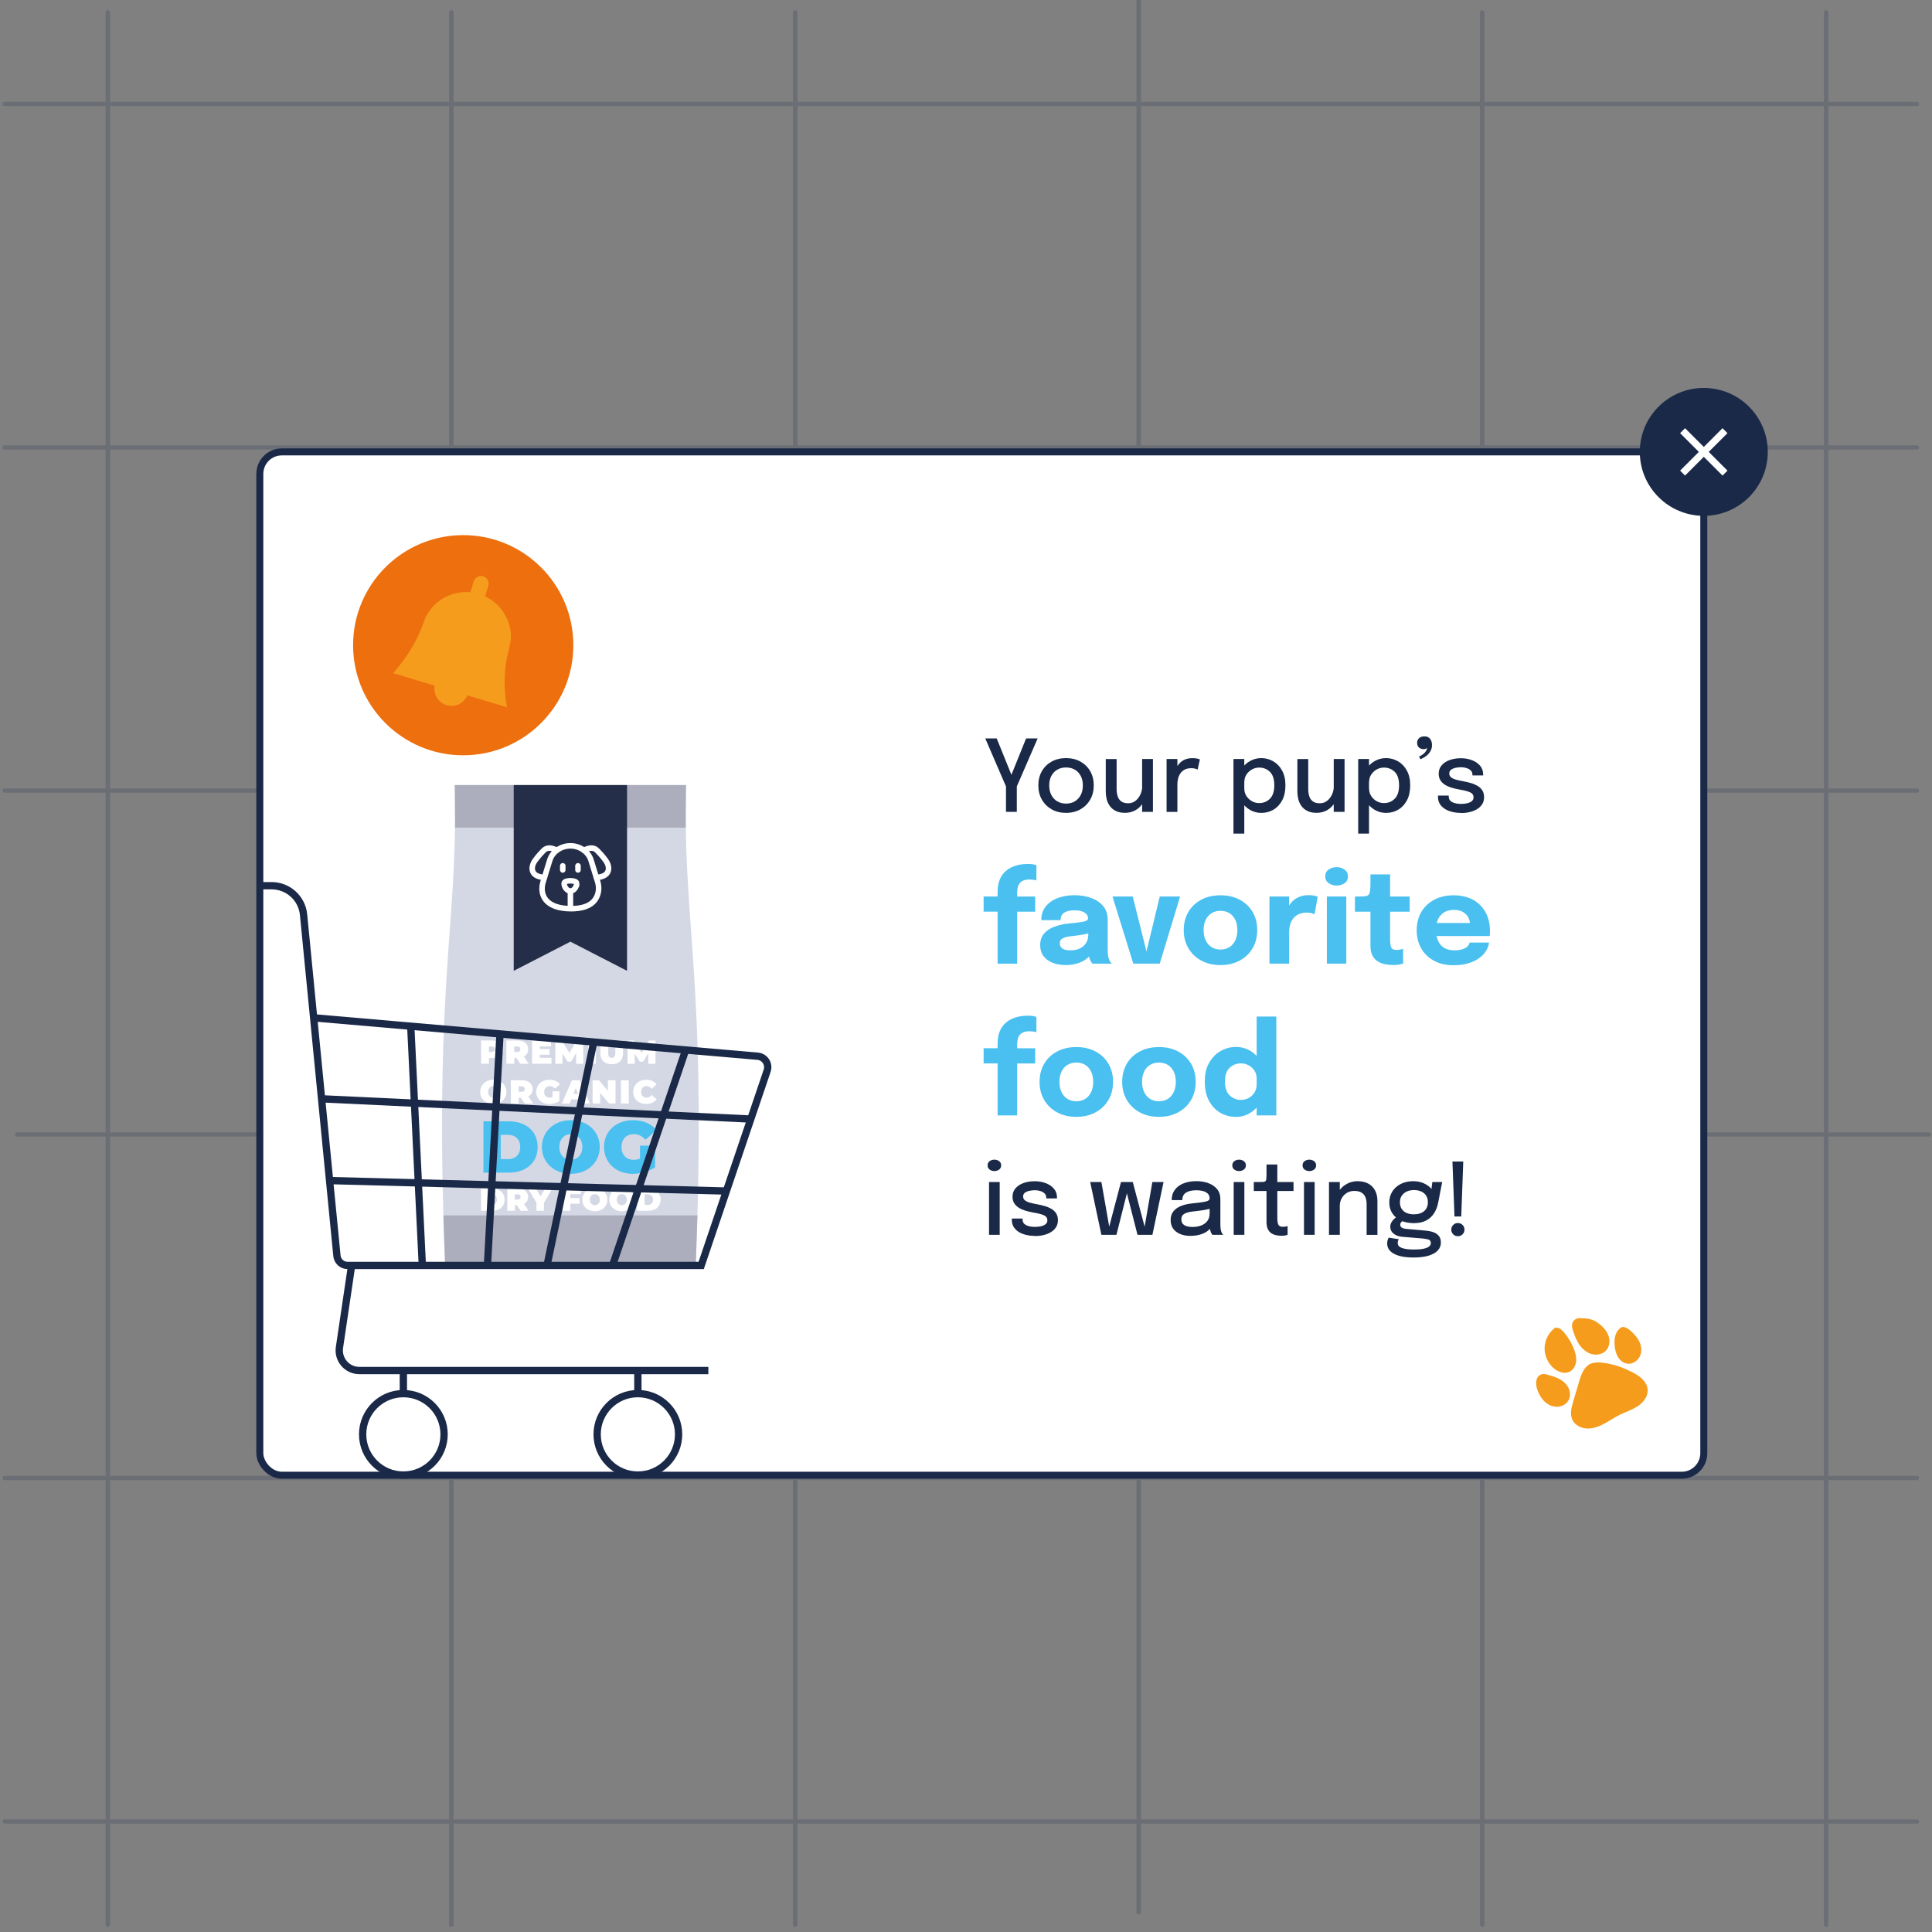 <svg xmlns="http://www.w3.org/2000/svg" viewBox="0 0 500 500"><rect x="0" y="0" width="500" height="500" fill="#808080" stroke="none"/><defs><style>      .cls-1 {        fill: #242e48;      }      .cls-2, .cls-3 {        stroke-linecap: round;      }      .cls-2, .cls-3, .cls-4, .cls-5, .cls-6, .cls-7 {        stroke-miterlimit: 10;      }      .cls-2, .cls-3, .cls-5, .cls-6, .cls-7 {        fill: none;      }      .cls-2, .cls-5 {        stroke-width: 1.43px;      }      .cls-2, .cls-5, .cls-7 {        stroke: #fff;      }      .cls-8 {        fill: #f59c1c;      }      .cls-9, .cls-4 {        fill: #fff;      }      .cls-3 {        stroke: #1a2a48;        stroke-width: 1.1px;      }      .cls-4, .cls-6 {        stroke: #1a2947;      }      .cls-4, .cls-7 {        stroke-width: 1.81px;      }      .cls-10 {        fill: #d4d8e5;      }      .cls-11 {        opacity: .2;      }      .cls-12 {        fill: #adaebd;      }      .cls-6 {        stroke-width: 1.89px;      }      .cls-13 {        fill: #1a2947;      }      .cls-14 {        fill: #49c0ef;      }      .cls-15 {        fill: #ed6f0e;      }    </style></defs><g id="Ebene_1" data-name="Ebene 1"><g class="cls-11"><path class="cls-3" d="M383.6,3.2v494.9"></path><path class="cls-3" d="M294.7,0v494.9"></path><path class="cls-3" d="M472.6,3.2v494.9"></path><path class="cls-3" d="M205.8,3.2v494.9"></path><path class="cls-3" d="M27.9,3.2v494.9"></path><path class="cls-3" d="M116.8,3.2v494.9"></path><path class="cls-3" d="M496.1,382.5H1.2"></path><path class="cls-3" d="M499.2,293.6H4.4"></path><path class="cls-3" d="M496.1,471.4H1.2"></path><path class="cls-3" d="M496.1,204.6H1.2"></path><path class="cls-3" d="M496.1,26.9H1.2"></path><path class="cls-3" d="M496.1,115.8H1.2"></path><path class="cls-3" d="M383.6,3.2v494.9"></path><path class="cls-3" d="M294.7,0v494.9"></path><path class="cls-3" d="M472.6,3.2v494.9"></path><path class="cls-3" d="M205.8,3.2v494.9"></path><path class="cls-3" d="M27.9,3.2v494.9"></path><path class="cls-3" d="M116.8,3.2v494.9"></path></g><g><rect class="cls-4" x="67.24" y="116.95" width="373.7" height="264.84" rx="5.7" ry="5.7"></rect><g><path class="cls-10" d="M177.47,214.2c-.05-3.49-.04-7.13.06-11.02h-59.83c.1,3.89.11,7.53.06,11.02-.42,29.21-5.27,47.82-2.54,113.77h64.8c2.73-65.94-2.12-84.56-2.54-113.77Z"></path><path class="cls-12" d="M177.47,211.73c.01-2.8.03-5.64.06-8.55h-59.83c.03,2.91.05,5.75.06,8.55h.02c0,.83-.01,1.65-.02,2.47h59.72c-.01-.81-.02-1.64-.02-2.47h.02Z"></path><polygon class="cls-1" points="147.62 243.7 162.28 251.25 162.28 203.18 132.95 203.18 132.95 251.25 147.62 243.7"></polygon><path class="cls-12" d="M114.75,314.55c.12,4.25.28,8.7.47,13.41h64.8c.19-4.71.35-9.17.47-13.41h-65.74Z"></path><g><line class="cls-2" x1="149.58" y1="224.07" x2="149.58" y2="225.14"></line><line class="cls-2" x1="145.64" y1="224.07" x2="145.64" y2="225.14"></line><path class="cls-2" d="M149.25,228.62c0,.91-.73,1.97-1.63,1.97s-1.63-1.06-1.63-1.97,3.26-.91,3.26,0Z"></path><line class="cls-5" x1="147.62" y1="230.59" x2="147.62" y2="235.22"></line><path class="cls-2" d="M147.62,218.9c-2.41,0-4.66,1.49-5.34,3.73l-1.72,5.59c-.98,3.19.44,6.95,7.24,6.95,2.51,0,5.05-.54,6.33-2.52.79-1.22,1.04-2.84.55-4.43l-1.72-5.59c-.69-2.24-2.93-3.73-5.34-3.73Z"></path><path class="cls-2" d="M151.14,220.07s2.01-1.32,3.36,0,2.24,2.6,2.24,2.6c0,0,1.25,1.58.54,3.01s-2.95,1.38-2.95,1.38"></path><path class="cls-2" d="M144.09,220.07s-2.01-1.32-3.36,0-2.24,2.6-2.24,2.6c0,0-1.25,1.58-.54,3.01s2.95,1.38,2.95,1.38"></path></g></g><g><ellipse class="cls-15" cx="119.88" cy="166.98" rx="28.5" ry="28.49"></ellipse><path class="cls-8" d="M101.72,174.2c.7-.76,1.4-1.58,2.08-2.48,2.89-3.76,4.77-7.55,5.92-10.85.17-.5.35-.99.6-1.46,2.2-4.16,6.73-6.6,11.42-6.13l.81-2.71c.3-.99,1.28-1.68,2.3-1.49,1.17.23,1.86,1.4,1.53,2.52l-.82,2.75c3.64,1.71,6.08,5.16,6.58,9.02.2,1.51,0,3.04-.39,4.51-.78,2.85-1.35,6.58-1.08,10.86.1,1.56.3,3,.57,4.31l-10.3-3.08c-.88,2.06-3.16,3.19-5.36,2.53-2.2-.66-3.49-2.86-3.09-5.06l-10.77-3.23Z"></path></g><g><ellipse class="cls-13" cx="440.94" cy="116.95" rx="16.56" ry="16.55"></ellipse><g><line class="cls-7" x1="446.43" y1="111.46" x2="435.45" y2="122.44"></line><line class="cls-7" x1="446.43" y1="122.44" x2="435.45" y2="111.46"></line></g></g></g></g><g id="EN"><g><path class="cls-9" d="M130.15,271.54c0,1.39-1.07,2.27-2.74,2.27h-.87v1.48h-2.03v-6.01h2.9c1.67,0,2.74.88,2.74,2.27ZM128.11,271.54c0-.44-.27-.71-.83-.71h-.74v1.41h.74c.56,0,.83-.27.83-.7Z"></path><path class="cls-9" d="M133.64,273.78h-.55v1.51h-2.03v-6.01h2.9c1.67,0,2.74.88,2.74,2.27,0,.87-.41,1.52-1.13,1.89l1.26,1.86h-2.17l-1.02-1.51ZM133.83,270.84h-.74v1.41h.74c.56,0,.83-.27.83-.7s-.27-.71-.83-.71Z"></path><path class="cls-9" d="M142.71,273.76v1.53h-5v-6.01h4.89v1.53h-2.9v.7h2.54v1.46h-2.54v.79h3.01Z"></path><path class="cls-9" d="M149.11,275.29l-.02-2.74-1.31,2.2h-.89l-1.31-2.1v2.65h-1.85v-6.01h1.67l1.96,3.2,1.91-3.2h1.67l.02,6.01h-1.85Z"></path><path class="cls-9" d="M152.18,269.27h2.03v6.01h-2.03v-6.01Z"></path><path class="cls-9" d="M155.38,272.58v-3.31h2.03v3.25c0,.92.35,1.26.92,1.26s.92-.34.92-1.26v-3.25h1.99v3.31c0,1.8-1.08,2.84-2.93,2.84s-2.93-1.04-2.93-2.84Z"></path><path class="cls-9" d="M167.79,275.29l-.02-2.74-1.31,2.2h-.89l-1.31-2.1v2.65h-1.85v-6.01h1.67l1.96,3.2,1.91-3.2h1.67l.02,6.01h-1.85Z"></path><path class="cls-9" d="M124.28,282.58c0-1.82,1.43-3.14,3.39-3.14s3.39,1.32,3.39,3.14-1.43,3.14-3.39,3.14-3.39-1.32-3.39-3.14ZM129.02,282.58c0-.94-.6-1.5-1.35-1.5s-1.35.57-1.35,1.5.6,1.5,1.35,1.5,1.35-.57,1.35-1.5Z"></path><path class="cls-9" d="M134.79,284.08h-.55v1.51h-2.03v-6.01h2.9c1.67,0,2.74.88,2.74,2.27,0,.87-.41,1.52-1.13,1.89l1.26,1.86h-2.17l-1.02-1.51ZM134.98,281.14h-.74v1.41h.74c.56,0,.83-.27.83-.7s-.27-.71-.83-.71Z"></path><path class="cls-9" d="M143,282.42h1.76v2.54c-.73.5-1.74.76-2.62.76-1.94,0-3.36-1.3-3.36-3.14s1.42-3.14,3.4-3.14c1.19,0,2.14.41,2.75,1.16l-1.3,1.14c-.38-.44-.82-.66-1.35-.66-.89,0-1.46.58-1.46,1.5s.57,1.5,1.43,1.5c.25,0,.49-.04.74-.15v-1.52Z"></path><path class="cls-9" d="M150.14,284.54h-2.29l-.4,1.05h-2.06l2.63-6.01h1.99l2.63,6.01h-2.1l-.4-1.05ZM149.58,283.08l-.58-1.51-.58,1.51h1.17Z"></path><path class="cls-9" d="M159.3,279.58v6.01h-1.67l-2.29-2.73v2.73h-1.98v-6.01h1.67l2.29,2.73v-2.73h1.98Z"></path><path class="cls-9" d="M160.69,279.58h2.03v6.01h-2.03v-6.01Z"></path><path class="cls-9" d="M163.87,282.58c0-1.85,1.42-3.14,3.35-3.14,1.18,0,2.1.43,2.7,1.2l-1.28,1.14c-.35-.45-.77-.7-1.31-.7-.84,0-1.41.58-1.41,1.5s.57,1.5,1.41,1.5c.54,0,.96-.26,1.31-.71l1.28,1.14c-.59.77-1.52,1.2-2.7,1.2-1.93,0-3.35-1.3-3.35-3.14Z"></path><path class="cls-14" d="M125.11,290.2h6.54c4.44,0,7.49,2.52,7.49,6.64s-3.05,6.64-7.49,6.64h-6.54v-13.28ZM131.46,299.99c1.88,0,3.17-1.12,3.17-3.15s-1.29-3.15-3.17-3.15h-1.88v6.3h1.88Z"></path><path class="cls-14" d="M140.24,296.84c0-4.02,3.17-6.94,7.49-6.94s7.49,2.92,7.49,6.94-3.17,6.94-7.49,6.94-7.49-2.92-7.49-6.94ZM150.71,296.84c0-2.07-1.33-3.32-2.98-3.32s-2.98,1.25-2.98,3.32,1.33,3.32,2.98,3.32,2.98-1.25,2.98-3.32Z"></path><path class="cls-14" d="M165.64,296.48h3.89v5.61c-1.61,1.1-3.83,1.69-5.79,1.69-4.29,0-7.42-2.86-7.42-6.94s3.13-6.94,7.51-6.94c2.62,0,4.72.91,6.07,2.56l-2.86,2.52c-.83-.97-1.8-1.46-2.98-1.46-1.97,0-3.22,1.27-3.22,3.32s1.25,3.32,3.17,3.32c.55,0,1.08-.09,1.63-.32v-3.36Z"></path><path class="cls-9" d="M124.5,307.59h2.84c1.92,0,3.25,1.09,3.25,2.88s-1.32,2.88-3.25,2.88h-2.84v-5.76ZM127.25,311.84c.81,0,1.37-.49,1.37-1.37s-.56-1.37-1.37-1.37h-.81v2.73h.81Z"></path><path class="cls-9" d="M133.76,311.9h-.53v1.45h-1.94v-5.76h2.77c1.6,0,2.62.84,2.62,2.17,0,.83-.39,1.46-1.09,1.81l1.21,1.78h-2.07l-.98-1.45ZM133.94,309.09h-.71v1.35h.71c.53,0,.79-.25.79-.67s-.25-.67-.79-.67Z"></path><path class="cls-9" d="M140.77,311.26v2.09h-1.94v-2.11l-2.17-3.64h2.05l1.18,1.99,1.18-1.99h1.88l-2.17,3.67Z"></path><path class="cls-9" d="M147.6,309.06v.99h2.4v1.46h-2.4v1.84h-1.94v-5.76h4.68v1.46h-2.74Z"></path><path class="cls-9" d="M150.69,310.47c0-1.74,1.37-3.01,3.25-3.01s3.25,1.27,3.25,3.01-1.37,3.01-3.25,3.01-3.25-1.27-3.25-3.01ZM155.23,310.47c0-.9-.58-1.44-1.29-1.44s-1.29.54-1.29,1.44.58,1.44,1.29,1.44,1.29-.54,1.29-1.44Z"></path><path class="cls-9" d="M157.67,310.47c0-1.74,1.37-3.01,3.25-3.01s3.25,1.27,3.25,3.01-1.37,3.01-3.25,3.01-3.25-1.27-3.25-3.01ZM162.21,310.47c0-.9-.58-1.44-1.29-1.44s-1.29.54-1.29,1.44.58,1.44,1.29,1.44,1.29-.54,1.29-1.44Z"></path><path class="cls-9" d="M164.88,307.59h2.84c1.92,0,3.25,1.09,3.25,2.88s-1.32,2.88-3.25,2.88h-2.84v-5.76ZM167.63,311.84c.81,0,1.37-.49,1.37-1.37s-.56-1.37-1.37-1.37h-.81v2.73h.81Z"></path></g><g><path class="cls-13" d="M268.54,191.11l-5.39,12.42v6.58h-2.8v-6.58l-5.36-12.42h2.96l4.38,10.83h-1.15l4.37-10.83h2.98Z"></path><path class="cls-13" d="M275.89,210.37c-1.41,0-2.65-.3-3.73-.92-1.08-.61-1.92-1.45-2.53-2.52s-.91-2.29-.91-3.67.3-2.6.91-3.67,1.45-1.89,2.53-2.49,2.32-.9,3.73-.9,2.65.3,3.73.9,1.92,1.43,2.53,2.49c.61,1.06.91,2.28.91,3.67s-.3,2.6-.91,3.67c-.61,1.07-1.45,1.91-2.53,2.52-1.08.61-2.32.92-3.73.92ZM275.89,207.97c.86,0,1.62-.19,2.27-.58.65-.39,1.16-.93,1.53-1.64.37-.71.55-1.54.55-2.48s-.18-1.78-.55-2.47c-.37-.7-.88-1.23-1.53-1.61-.65-.38-1.41-.57-2.27-.57s-1.6.19-2.26.57-1.17.92-1.54,1.61c-.37.7-.55,1.52-.55,2.47s.18,1.77.55,2.48c.37.71.88,1.26,1.54,1.64.66.39,1.41.58,2.26.58Z"></path><path class="cls-13" d="M291.15,210.36c-.97,0-1.78-.17-2.42-.5-.64-.33-1.16-.76-1.53-1.3-.38-.54-.64-1.12-.8-1.76-.15-.64-.23-1.26-.23-1.87v-8.49h2.81v7.78c0,.66.09,1.27.26,1.82s.47,1,.91,1.34c.43.34,1.04.51,1.82.51.73,0,1.37-.22,1.91-.65.54-.43.96-.98,1.26-1.65.3-.67.45-1.33.45-2l1.22.66c0,.79-.13,1.55-.39,2.28-.26.73-.64,1.39-1.13,1.96-.49.58-1.08,1.04-1.79,1.37s-1.48.5-2.35.5ZM295.58,210.11v-13.68h2.8v13.68h-2.8Z"></path><path class="cls-13" d="M301.91,210.11v-13.68h2.8v4.37l-.75-.33c.06-.56.2-1.09.43-1.6.22-.51.52-.96.9-1.36.37-.4.83-.71,1.38-.95.55-.23,1.19-.35,1.91-.35.55,0,1,.04,1.33.13.34.09.55.15.62.21l-.59,2.63c-.09-.06-.26-.14-.52-.23-.26-.09-.62-.14-1.09-.14-.71,0-1.29.12-1.75.37s-.83.58-1.11.99-.47.86-.59,1.35c-.12.49-.17.97-.17,1.46v7.14h-2.8Z"></path><path class="cls-13" d="M319.22,215.74v-19.31h2.8v19.31h-2.8ZM326.42,210.38c-1.07,0-2.05-.27-2.96-.8-.91-.54-1.65-1.27-2.21-2.21-.56-.94-.84-2-.84-3.18v-.16l1.62-.04v.13c0,.7.18,1.34.55,1.9.36.56.84,1.01,1.42,1.33.58.33,1.21.49,1.88.49,1.1,0,2.03-.38,2.78-1.13s1.13-1.91,1.13-3.47-.37-2.73-1.12-3.47c-.75-.74-1.68-1.12-2.78-1.12-.67,0-1.3.16-1.88.48-.58.32-1.06.76-1.42,1.31-.37.55-.55,1.19-.55,1.9l-1.62-.06c0-1.19.28-2.25.84-3.16s1.3-1.63,2.21-2.15c.91-.51,1.9-.77,2.96-.77s2.13.27,3.08.82c.94.54,1.71,1.34,2.29,2.39s.87,2.32.87,3.83-.28,2.84-.85,3.9c-.57,1.06-1.32,1.87-2.27,2.42-.95.55-1.98.82-3.12.82Z"></path><path class="cls-13" d="M340.74,210.36c-.97,0-1.78-.17-2.42-.5-.64-.33-1.16-.76-1.53-1.3-.38-.54-.64-1.12-.8-1.76-.15-.64-.23-1.26-.23-1.87v-8.49h2.81v7.78c0,.66.09,1.27.26,1.82s.47,1,.91,1.34c.43.34,1.04.51,1.82.51.73,0,1.37-.22,1.91-.65.54-.43.96-.98,1.26-1.65.3-.67.45-1.33.45-2l1.22.66c0,.79-.13,1.55-.39,2.28-.26.73-.64,1.39-1.13,1.96-.49.58-1.08,1.04-1.79,1.37s-1.48.5-2.35.5ZM345.17,210.11v-13.68h2.8v13.68h-2.8Z"></path><path class="cls-13" d="M351.5,215.74v-19.31h2.8v19.31h-2.8ZM358.71,210.38c-1.07,0-2.05-.27-2.96-.8-.91-.54-1.65-1.27-2.21-2.21-.56-.94-.84-2-.84-3.18v-.16l1.62-.04v.13c0,.7.18,1.34.55,1.9.36.56.84,1.01,1.42,1.33.58.33,1.21.49,1.88.49,1.1,0,2.03-.38,2.78-1.13s1.13-1.91,1.13-3.47-.37-2.73-1.12-3.47c-.75-.74-1.68-1.12-2.78-1.12-.67,0-1.3.16-1.88.48-.58.32-1.06.76-1.42,1.31-.37.55-.55,1.19-.55,1.9l-1.62-.06c0-1.19.28-2.25.84-3.16s1.3-1.63,2.21-2.15c.91-.51,1.9-.77,2.96-.77s2.13.27,3.08.82c.94.54,1.71,1.34,2.29,2.39s.87,2.32.87,3.83-.28,2.84-.85,3.9c-.57,1.06-1.32,1.87-2.27,2.42-.95.55-1.98.82-3.12.82Z"></path><path class="cls-13" d="M368.4,193.87c-.5,0-.9-.15-1.2-.44s-.45-.68-.45-1.17.16-.89.49-1.21c.33-.32.79-.48,1.41-.48s1.12.21,1.45.63c.33.42.5.96.5,1.61s-.15,1.18-.45,1.67-.68.9-1.14,1.23c-.46.33-.93.6-1.4.79l-.36-.73c.34-.13.67-.31.98-.54.31-.23.57-.49.77-.79s.31-.59.31-.89c-.04.06-.13.13-.29.21s-.36.12-.61.12Z"></path><path class="cls-13" d="M378.1,210.38c-.82,0-1.58-.09-2.31-.27s-1.36-.44-1.9-.79c-.54-.35-.97-.78-1.28-1.29s-.46-1.11-.46-1.79v-.35h2.78v.26c0,.63.29,1.1.87,1.42.58.32,1.37.48,2.36.48.58,0,1.12-.06,1.6-.18s.87-.3,1.16-.55c.29-.25.43-.57.43-.95,0-.63-.31-1.07-.92-1.34-.61-.27-1.54-.5-2.79-.71-.68-.12-1.33-.28-1.96-.46-.63-.19-1.2-.44-1.7-.75s-.9-.7-1.2-1.17c-.3-.47-.45-1.03-.45-1.69,0-.86.26-1.59.77-2.19.52-.6,1.21-1.06,2.09-1.37.88-.31,1.84-.46,2.9-.46s1.97.17,2.84.5,1.57.81,2.11,1.43c.53.62.8,1.38.8,2.29v.23h-2.77v-.18c0-.45-.14-.81-.43-1.09s-.65-.5-1.1-.64-.93-.21-1.44-.21c-.46,0-.93.05-1.4.15-.47.1-.86.27-1.17.5-.31.24-.46.56-.46.96s.15.74.45.99c.3.24.73.45,1.28.61.55.16,1.19.3,1.92.43.67.12,1.32.27,1.96.46.64.18,1.21.43,1.72.73.51.3.92.69,1.22,1.16.3.47.46,1.05.46,1.74s-.16,1.33-.49,1.84-.77.94-1.33,1.28c-.56.34-1.2.59-1.92.76-.72.17-1.47.25-2.26.25Z"></path><path class="cls-14" d="M258.18,249.39v-13.45h-3.62v-3.93h3.62v-1.19c0-1.16.16-2.15.47-2.97.31-.82.73-1.51,1.27-2.06.53-.55,1.14-.99,1.81-1.31.67-.32,1.36-.55,2.08-.69.71-.14,1.41-.2,2.09-.2.72,0,1.26.04,1.61.12.35.08.59.15.71.2v3.94c-.13-.04-.36-.09-.7-.15s-.69-.08-1.07-.08c-.63,0-1.16.08-1.57.25-.42.16-.74.4-.98.71-.24.31-.41.68-.51,1.1-.1.42-.15.88-.15,1.37v.97h4.67v3.93h-4.67v13.45h-5.06Z"></path><path class="cls-14" d="M275.73,249.75c-1.27,0-2.39-.2-3.38-.61-.99-.4-1.76-.99-2.32-1.75s-.83-1.69-.83-2.78c0-1.23.34-2.24,1.01-3.01.68-.77,1.57-1.37,2.69-1.78,1.12-.41,2.33-.68,3.64-.81,1.91-.19,3.23-.35,3.95-.51.73-.15,1.09-.42,1.09-.8v-.03c0-.64-.31-1.15-.93-1.52-.62-.37-1.48-.56-2.58-.56-1.17,0-2.06.21-2.68.63-.62.42-.92,1.06-.92,1.92h-4.99c0-1.4.38-2.57,1.14-3.53.76-.96,1.79-1.69,3.09-2.18,1.3-.5,2.77-.75,4.4-.75,1.53,0,2.94.23,4.24.7,1.3.46,2.34,1.16,3.13,2.09.79.93,1.19,2.11,1.19,3.54v7.51c0,.45.01.88.04,1.29s.09.78.19,1.12c.11.38.25.7.41.95.16.25.3.42.41.52h-4.99c-.08-.08-.19-.23-.35-.47s-.29-.52-.4-.83c-.13-.38-.23-.77-.29-1.15-.06-.39-.09-.84-.09-1.37l1.05.72c-.31.72-.8,1.34-1.48,1.86-.68.52-1.49.92-2.42,1.19-.93.28-1.94.42-3.02.42ZM277.09,245.95c.8,0,1.54-.14,2.23-.43.69-.29,1.26-.75,1.69-1.37.44-.62.65-1.43.65-2.44v-1.75l1.26,1.23c-.72.26-1.55.48-2.5.65-.94.17-1.89.3-2.82.4-1.11.11-1.95.3-2.5.56-.55.27-.83.72-.83,1.35,0,.6.23,1.05.7,1.35.47.3,1.17.45,2.1.45Z"></path><path class="cls-14" d="M305.41,232.01l-5.27,17.38h-6.84l-5.39-17.38h5.24l3.96,15.84h-.79l3.83-15.84h5.25Z"></path><path class="cls-14" d="M315.86,249.76c-1.88,0-3.53-.39-4.96-1.16s-2.54-1.84-3.35-3.2c-.8-1.36-1.2-2.93-1.2-4.7s.4-3.33,1.2-4.69c.8-1.36,1.92-2.42,3.35-3.17,1.43-.76,3.08-1.14,4.96-1.14s3.53.38,4.96,1.14c1.43.76,2.55,1.82,3.35,3.17.8,1.36,1.2,2.92,1.2,4.69s-.4,3.35-1.2,4.7c-.8,1.36-1.92,2.43-3.35,3.2s-3.08,1.16-4.96,1.16ZM315.86,245.74c.88,0,1.65-.21,2.31-.62.66-.41,1.16-1,1.52-1.76.36-.76.54-1.64.54-2.66s-.18-1.9-.54-2.64c-.36-.75-.87-1.32-1.52-1.73-.65-.4-1.42-.61-2.31-.61s-1.64.2-2.3.61c-.66.4-1.17.98-1.53,1.73-.36.75-.54,1.63-.54,2.64s.18,1.9.54,2.66c.36.76.87,1.34,1.53,1.76.66.42,1.43.62,2.3.62Z"></path><path class="cls-14" d="M328.53,249.39v-17.38h5.09v5.99l-1.05-.66c.12-.82.34-1.57.66-2.26.32-.69.73-1.29,1.23-1.79.5-.51,1.1-.9,1.79-1.19.69-.28,1.49-.43,2.38-.43.7,0,1.25.05,1.65.16.4.1.65.18.75.24l-.83,4.55c-.1-.05-.32-.14-.66-.26-.34-.12-.77-.18-1.31-.18-.87,0-1.6.15-2.19.44-.59.29-1.06.68-1.42,1.17s-.61,1.02-.76,1.61c-.15.59-.23,1.18-.23,1.78v8.2h-5.09Z"></path><path class="cls-14" d="M345.9,229.18c-.79,0-1.47-.21-2.05-.62-.58-.41-.88-1-.88-1.75s.29-1.35.88-1.77c.58-.41,1.27-.62,2.05-.62s1.49.21,2.07.62c.58.42.88,1,.88,1.77s-.29,1.35-.88,1.76c-.58.41-1.27.61-2.07.61ZM343.39,249.39v-17.38h5.03v17.38h-5.03Z"></path><path class="cls-14" d="M360.71,249.75c-.67,0-1.35-.06-2.05-.17-.7-.12-1.36-.34-1.96-.69-.61-.34-1.09-.85-1.47-1.51-.37-.67-.56-1.54-.56-2.63v-8.8h-4.01v-3.93h1.13c.65,0,1.18-.03,1.56-.08.39-.05.68-.19.87-.42.19-.22.31-.58.37-1.06.05-.48.08-1.14.08-1.98v-2.19h5.09v5.73h5.06v3.93h-5.06v7.36c0,.75.09,1.36.27,1.83.18.47.63.7,1.35.7.36,0,.7-.03,1.02-.1.32-.07.56-.13.73-.2v3.81c-.23.1-.55.19-.97.27s-.9.12-1.46.12Z"></path><path class="cls-14" d="M369.4,242.22v-3.35h11.53l-.49.85v-.49c0-.62-.15-1.22-.44-1.79-.29-.57-.75-1.04-1.37-1.41-.62-.37-1.41-.55-2.37-.55s-1.79.2-2.48.61c-.69.41-1.22,1-1.59,1.76-.37.76-.55,1.69-.55,2.77s.18,2.06.53,2.86c.35.79.88,1.4,1.59,1.83.7.42,1.58.64,2.63.64.68,0,1.26-.06,1.75-.19.49-.12.89-.29,1.2-.48.31-.2.55-.41.71-.65.16-.24.26-.47.29-.7h5.01c-.07.73-.32,1.45-.75,2.15-.44.7-1.04,1.34-1.82,1.9-.78.56-1.72,1.01-2.82,1.33-1.11.33-2.37.49-3.79.49-1.92,0-3.6-.38-5.03-1.15-1.43-.77-2.54-1.83-3.32-3.19s-1.18-2.93-1.18-4.71.4-3.38,1.2-4.74c.8-1.36,1.92-2.42,3.36-3.17,1.43-.76,3.1-1.14,4.98-1.14s3.6.38,5.01,1.15c1.41.77,2.49,1.84,3.26,3.22.76,1.38,1.15,2.99,1.15,4.82,0,.27,0,.53-.02.79s-.03.44-.05.56h-16.14Z"></path><path class="cls-14" d="M258.18,288.66v-13.45h-3.62v-3.93h3.62v-1.19c0-1.16.16-2.15.47-2.97.31-.82.73-1.51,1.27-2.06.53-.55,1.14-.99,1.81-1.31.67-.32,1.36-.55,2.08-.69.71-.14,1.41-.2,2.09-.2.72,0,1.26.04,1.61.12.35.08.59.15.71.2v3.94c-.13-.04-.36-.09-.7-.15s-.69-.08-1.07-.08c-.63,0-1.16.08-1.57.25-.42.16-.74.4-.98.71-.24.31-.41.68-.51,1.1-.1.42-.15.88-.15,1.37v.97h4.67v3.93h-4.67v13.45h-5.06Z"></path><path class="cls-14" d="M278.55,289.04c-1.88,0-3.53-.39-4.96-1.16s-2.54-1.84-3.35-3.2c-.8-1.36-1.2-2.93-1.2-4.7s.4-3.33,1.2-4.69c.8-1.36,1.92-2.42,3.35-3.17,1.43-.76,3.08-1.14,4.96-1.14s3.53.38,4.96,1.14c1.43.76,2.55,1.82,3.35,3.17.8,1.36,1.2,2.92,1.2,4.69s-.4,3.35-1.2,4.7c-.8,1.36-1.92,2.43-3.35,3.2s-3.08,1.16-4.96,1.16ZM278.55,285.01c.88,0,1.65-.21,2.31-.62.66-.41,1.16-1,1.52-1.76.36-.76.54-1.64.54-2.66s-.18-1.9-.54-2.64c-.36-.75-.87-1.32-1.52-1.73-.65-.4-1.42-.61-2.31-.61s-1.64.2-2.3.61c-.66.4-1.17.98-1.53,1.73-.36.75-.54,1.63-.54,2.64s.18,1.9.54,2.66c.36.76.87,1.34,1.53,1.76.66.42,1.43.62,2.3.62Z"></path><path class="cls-14" d="M299.93,289.04c-1.88,0-3.53-.39-4.96-1.16s-2.54-1.84-3.35-3.2c-.8-1.36-1.2-2.93-1.2-4.7s.4-3.33,1.2-4.69c.8-1.36,1.92-2.42,3.35-3.17,1.43-.76,3.08-1.14,4.96-1.14s3.53.38,4.96,1.14c1.43.76,2.55,1.82,3.35,3.17.8,1.36,1.2,2.92,1.2,4.69s-.4,3.35-1.2,4.7c-.8,1.36-1.92,2.43-3.35,3.2s-3.08,1.16-4.96,1.16ZM299.93,285.01c.88,0,1.65-.21,2.31-.62.66-.41,1.16-1,1.52-1.76.36-.76.54-1.64.54-2.66s-.18-1.9-.54-2.64c-.36-.75-.87-1.32-1.52-1.73-.65-.4-1.42-.61-2.31-.61s-1.64.2-2.3.61c-.66.4-1.17.98-1.53,1.73-.36.75-.54,1.63-.54,2.64s.18,1.9.54,2.66c.36.76.87,1.34,1.53,1.76.66.42,1.43.62,2.3.62Z"></path><path class="cls-14" d="M319.87,289.05c-1.45,0-2.79-.35-4.01-1.04-1.22-.69-2.2-1.72-2.95-3.08-.74-1.36-1.11-3.04-1.11-5.04s.38-3.53,1.14-4.86,1.75-2.34,2.98-3.04c1.23-.69,2.55-1.04,3.95-1.04s2.63.35,3.77,1.05,2.05,1.65,2.74,2.86c.69,1.21,1.03,2.59,1.03,4.17v.31l-2.19.03v-.21c0-.82-.2-1.52-.59-2.11-.39-.59-.9-1.04-1.52-1.37-.62-.32-1.27-.48-1.95-.48-1.12,0-2.1.37-2.91,1.12-.82.75-1.23,1.94-1.23,3.58s.41,2.84,1.24,3.61,1.79,1.15,2.91,1.15c.7,0,1.36-.17,1.98-.5.62-.33,1.12-.8,1.51-1.42.38-.61.57-1.33.57-2.16l2.19.11c0,1.56-.33,2.97-1.01,4.23-.67,1.26-1.58,2.26-2.72,3.01-1.14.75-2.42,1.12-3.82,1.12ZM325.22,288.66v-25.58h5.09v25.58h-5.09Z"></path><path class="cls-13" d="M257.35,303.07c-.48,0-.9-.13-1.24-.39-.35-.26-.52-.62-.52-1.09s.17-.81.52-1.08c.35-.26.76-.39,1.24-.39s.88.13,1.23.39c.35.26.52.62.52,1.08s-.17.83-.52,1.09-.76.39-1.23.39ZM255.96,319.58v-13.68h2.76v13.68h-2.76Z"></path><path class="cls-13" d="M267.81,319.85c-.82,0-1.58-.09-2.31-.27s-1.36-.44-1.9-.79c-.54-.35-.97-.78-1.28-1.29s-.46-1.11-.46-1.79v-.35h2.78v.26c0,.63.29,1.1.87,1.42.58.32,1.37.48,2.36.48.58,0,1.12-.06,1.6-.18s.87-.3,1.16-.55c.29-.25.43-.57.43-.95,0-.63-.31-1.07-.92-1.34-.61-.27-1.54-.5-2.79-.71-.68-.12-1.33-.28-1.96-.46-.63-.19-1.2-.44-1.7-.75s-.9-.7-1.2-1.17c-.3-.47-.45-1.03-.45-1.69,0-.86.26-1.59.77-2.19.52-.6,1.21-1.06,2.09-1.37.88-.31,1.84-.46,2.9-.46s1.97.17,2.84.5,1.57.81,2.11,1.43c.53.62.8,1.38.8,2.29v.23h-2.77v-.18c0-.45-.14-.81-.43-1.09s-.65-.5-1.1-.64-.93-.21-1.44-.21c-.46,0-.93.05-1.4.15-.47.1-.86.27-1.17.5-.31.24-.46.56-.46.96s.15.74.45.99c.3.24.73.45,1.28.61.55.16,1.19.3,1.92.43.67.12,1.32.27,1.96.46.64.18,1.21.43,1.72.73.51.3.92.69,1.22,1.16.3.47.46,1.05.46,1.74s-.16,1.33-.49,1.84-.77.94-1.33,1.28c-.56.34-1.2.59-1.92.76-.72.17-1.47.25-2.26.25Z"></path><path class="cls-13" d="M285.04,319.58l-2.9-13.68h2.9l2.22,12.66h-.49l3.34-12.66h2.27l-3.45,13.68h-3.88ZM294.39,319.58l-3.5-13.68h2.27l3.36,12.66h-.48l2.19-12.66h2.9l-2.89,13.68h-3.85Z"></path><path class="cls-13" d="M308.12,319.85c-1.03,0-1.94-.16-2.71-.49s-1.38-.79-1.81-1.4c-.43-.61-.64-1.34-.64-2.2,0-.92.24-1.68.73-2.28.49-.6,1.16-1.07,2.01-1.4.85-.33,1.83-.55,2.92-.65,1.62-.16,2.77-.32,3.43-.48.67-.15,1-.41,1-.76v-.03c0-.7-.3-1.22-.89-1.58-.59-.36-1.44-.54-2.54-.54-1.16,0-2.06.2-2.69.61-.63.41-.95,1.05-.95,1.94h-2.75c0-1.05.27-1.94.82-2.67.54-.73,1.3-1.29,2.26-1.67.96-.38,2.07-.57,3.31-.57,1.14,0,2.18.17,3.12.52.94.35,1.69.87,2.25,1.55s.84,1.54.84,2.56v6.53c0,.32.01.62.04.92.03.3.07.56.14.79.08.27.17.49.28.66s.2.29.26.36h-2.78c-.05-.05-.13-.16-.23-.33-.1-.17-.19-.36-.26-.59-.08-.21-.14-.46-.17-.74-.04-.28-.06-.58-.06-.91l.52.36c-.26.5-.65.93-1.17,1.3s-1.14.66-1.87.86c-.73.21-1.53.31-2.42.31ZM308.7,317.53c.8,0,1.53-.13,2.18-.38.66-.25,1.18-.64,1.58-1.16.4-.52.59-1.17.59-1.96v-2.27l.66.86c-.55.21-1.22.39-2.02.52-.79.13-1.61.24-2.46.33-1.16.1-2.03.3-2.62.6-.58.3-.88.79-.88,1.48s.24,1.16.73,1.49c.49.33,1.23.5,2.22.5Z"></path><path class="cls-13" d="M320.68,303.07c-.48,0-.9-.13-1.24-.39-.35-.26-.52-.62-.52-1.09s.17-.81.52-1.08c.35-.26.76-.39,1.24-.39s.88.13,1.23.39c.35.26.52.62.52,1.08s-.17.83-.52,1.09-.76.39-1.23.39ZM319.28,319.58v-13.68h2.76v13.68h-2.76Z"></path><path class="cls-13" d="M331.6,319.81c-.46,0-.91-.05-1.36-.14-.45-.09-.86-.27-1.24-.52-.37-.25-.67-.62-.9-1.09-.22-.47-.33-1.09-.33-1.85v-7.99h-3.29v-2.32h1.73c.37,0,.66-.01.87-.04.21-.03.37-.1.46-.22s.16-.3.19-.56c.03-.26.04-.61.04-1.06v-2.64h2.8v4.52h4.19v2.32h-4.19v7.06c0,.69.08,1.23.25,1.62.17.4.55.59,1.15.59.26,0,.5-.02.73-.06.23-.04.41-.09.53-.14v2.28c-.15.06-.37.12-.66.17-.28.05-.61.08-.98.08Z"></path><path class="cls-13" d="M338.86,303.07c-.48,0-.9-.13-1.24-.39-.35-.26-.52-.62-.52-1.09s.17-.81.52-1.08c.35-.26.76-.39,1.24-.39s.88.13,1.23.39c.35.26.52.62.52,1.08s-.17.83-.52,1.09-.76.39-1.23.39ZM337.47,319.58v-13.68h2.76v13.68h-2.76Z"></path><path class="cls-13" d="M343.94,319.58v-13.68h2.8v13.68h-2.8ZM353.68,319.58v-7.97c0-.67-.1-1.26-.31-1.77-.21-.51-.55-.91-1.02-1.2-.47-.29-1.1-.43-1.89-.43-.7,0-1.33.17-1.89.51-.56.34-1.01.81-1.34,1.4-.33.59-.5,1.26-.5,2l-1.2-.59c0-1.11.26-2.1.79-2.98.52-.88,1.23-1.58,2.11-2.09.88-.51,1.84-.77,2.89-.77s2.01.21,2.78.62c.77.42,1.36,1.01,1.77,1.78s.61,1.69.61,2.75v8.75h-2.8Z"></path><path class="cls-13" d="M368.99,318.49c.77.07,1.45.21,2.04.43.58.22,1.04.54,1.37.97s.5.99.5,1.68c0,.78-.26,1.46-.79,2.04-.53.58-1.32,1.03-2.37,1.35-1.05.32-2.35.48-3.9.48-2.23,0-3.92-.32-5.09-.97-1.17-.64-1.75-1.52-1.75-2.63,0-.33.04-.63.12-.89.08-.26.17-.47.28-.64l2.6.39c-.06.09-.12.21-.18.38-.06.17-.09.37-.09.61,0,.61.37,1.04,1.12,1.3s1.78.39,3.11.39c.97,0,1.78-.07,2.42-.2.64-.13,1.12-.32,1.44-.57.32-.25.48-.54.48-.88,0-.51-.22-.82-.66-.95-.44-.13-.97-.22-1.58-.27l-5.19-.43c-.9-.08-1.64-.35-2.21-.81s-.86-1.05-.86-1.75c0-.44.11-.85.33-1.22.22-.38.48-.7.78-.95.3-.26.55-.42.77-.48l1.83.88c-.2.03-.44.16-.71.39-.28.24-.42.51-.42.83,0,.29.12.53.37.72.24.19.72.31,1.44.37l4.83.43ZM370.7,305.9h2.54l-1.04,5.35c-.19,1-.54,1.9-1.04,2.7-.5.8-1.18,1.44-2.04,1.9-.85.46-1.92.7-3.19.7s-2.46-.23-3.42-.68c-.95-.46-1.69-1.09-2.2-1.9-.51-.81-.77-1.74-.77-2.78s.26-2,.79-2.83,1.26-1.49,2.19-1.96c.93-.47,2-.71,3.2-.71,1.01,0,1.91.17,2.7.52s1.41.78,1.88,1.31c.46.53.72,1.09.76,1.66l-.8.09.43-3.36ZM365.92,314.26c.75,0,1.39-.12,1.93-.37.54-.25.96-.6,1.25-1.07.29-.47.44-1.03.44-1.69s-.15-1.21-.44-1.68c-.29-.47-.71-.83-1.25-1.08-.54-.25-1.18-.38-1.92-.38s-1.34.13-1.89.39-.97.63-1.28,1.1c-.31.47-.46,1.03-.46,1.69s.15,1.21.44,1.67c.29.46.71.81,1.25,1.06.54.24,1.19.37,1.93.37Z"></path><path class="cls-13" d="M377.31,319.93c-.48,0-.89-.16-1.22-.49-.33-.33-.5-.73-.5-1.21s.17-.87.5-1.21.74-.5,1.22-.5.86.17,1.2.5c.33.33.5.73.5,1.21s-.17.88-.5,1.21-.73.49-1.2.49ZM378.69,300.6l-.52,14.22h-1.75l-.53-14.22h2.8Z"></path></g></g><g id="Layer_4" data-name="Layer 4"><g><path class="cls-6" d="M67.24,229.22h3.05c4.27,0,7.85,3.24,8.27,7.49l8.64,88.3c.14,1.41,1.32,2.48,2.73,2.48h91.54l17.07-50.39c.59-1.75-.61-3.59-2.45-3.75l-114.91-9.94"></path><line class="cls-6" x1="187.98" y1="308.24" x2="85.29" y2="305.53"></line><line class="cls-6" x1="194.29" y1="289.61" x2="83.22" y2="284.37"></line><line class="cls-6" x1="109.3" y1="327.49" x2="106.3" y2="265.57"></line><line class="cls-6" x1="158.53" y1="327.49" x2="177.45" y2="271.73"></line><line class="cls-6" x1="141.57" y1="327.49" x2="153.66" y2="269.67"></line><line class="cls-6" x1="126.15" y1="327.49" x2="129.4" y2="267.57"></line><path class="cls-6" d="M183.32,354.69h-90.32c-3.18,0-5.61-2.82-5.15-5.96l3.15-21.24"></path><circle class="cls-6" cx="104.39" cy="371.21" r="10.54"></circle><circle class="cls-6" cx="165.08" cy="371.21" r="10.54"></circle><line class="cls-6" x1="104.39" y1="360.67" x2="104.39" y2="354.69"></line><line class="cls-6" x1="165.08" y1="360.67" x2="165.08" y2="354.69"></line></g><g><path class="cls-8" d="M414.52,352.63c-2.03-.12-3.09.1-4.08,1.2-.99,1.1-1.43,2.57-1.85,3.99-.48,1.64-.97,3.28-1.45,4.92-.45,1.51-.88,3.18-.25,4.63.63,1.42,2.21,2.25,3.76,2.33,1.55.08,3.07-.48,4.44-1.2,1.37-.73,2.65-1.63,4.04-2.32,1.56-.78,3.26-1.29,4.72-2.26s2.68-2.55,2.56-4.29c-.15-2.23-2.33-3.72-4.35-4.69-2.72-1.31-4.46-1.89-7.55-2.31"></path><path class="cls-8" d="M423.67,346.22c-.91-1.22-2.77-3.16-4.01-2.74-.8.46-1.34,1.28-1.61,2.16-.26.88-.27,1.82-.17,2.73.11,1,.34,2.01.88,2.87.53.86,1.4,1.54,2.4,1.68,1.51.21,2.99-.95,3.44-2.4.44-1.45-.02-3.08-.93-4.29Z"></path><path class="cls-8" d="M405.74,358.85c-.62-1.02-1.64-1.76-2.74-2.24-.79-.35-1.94-.7-2.96-.96-.92-.24-1.92.21-2.27,1.1-.1.25-.16.51-.19.77-.11.87.11,1.75.43,2.56.43,1.08,1.07,2.1,1.96,2.85.89.75,2.05,1.21,3.21,1.13,1.16-.08,2.3-.74,2.82-1.78.53-1.07.36-2.41-.26-3.43Z"></path><path class="cls-8" d="M402.59,343.52c-1.7,1.19-2.79,3.2-2.85,5.27-.06,2.07.9,4.15,2.52,5.44,1.12.89,2.71,1.4,3.98.75.96-.49,1.54-1.56,1.66-2.64.12-1.08-.16-2.16-.55-3.17-.65-1.68-1.6-3.24-2.8-4.58-.48-.54-1.13-1.08-1.84-.95"></path><path class="cls-8" d="M408.81,341.14c-.87-.05-1.74.59-1.93,1.45-.15.63.04,1.29.25,1.9.42,1.28.92,2.56,1.71,3.65.79,1.1,1.9,2.01,3.21,2.33s2.82-.04,3.69-1.07c.91-1.09.97-2.72.41-4.02-.56-1.31-1.63-2.32-2.79-3.14-1.29-.91-2.74-1.08-4.32-1.09"></path></g></g></svg>